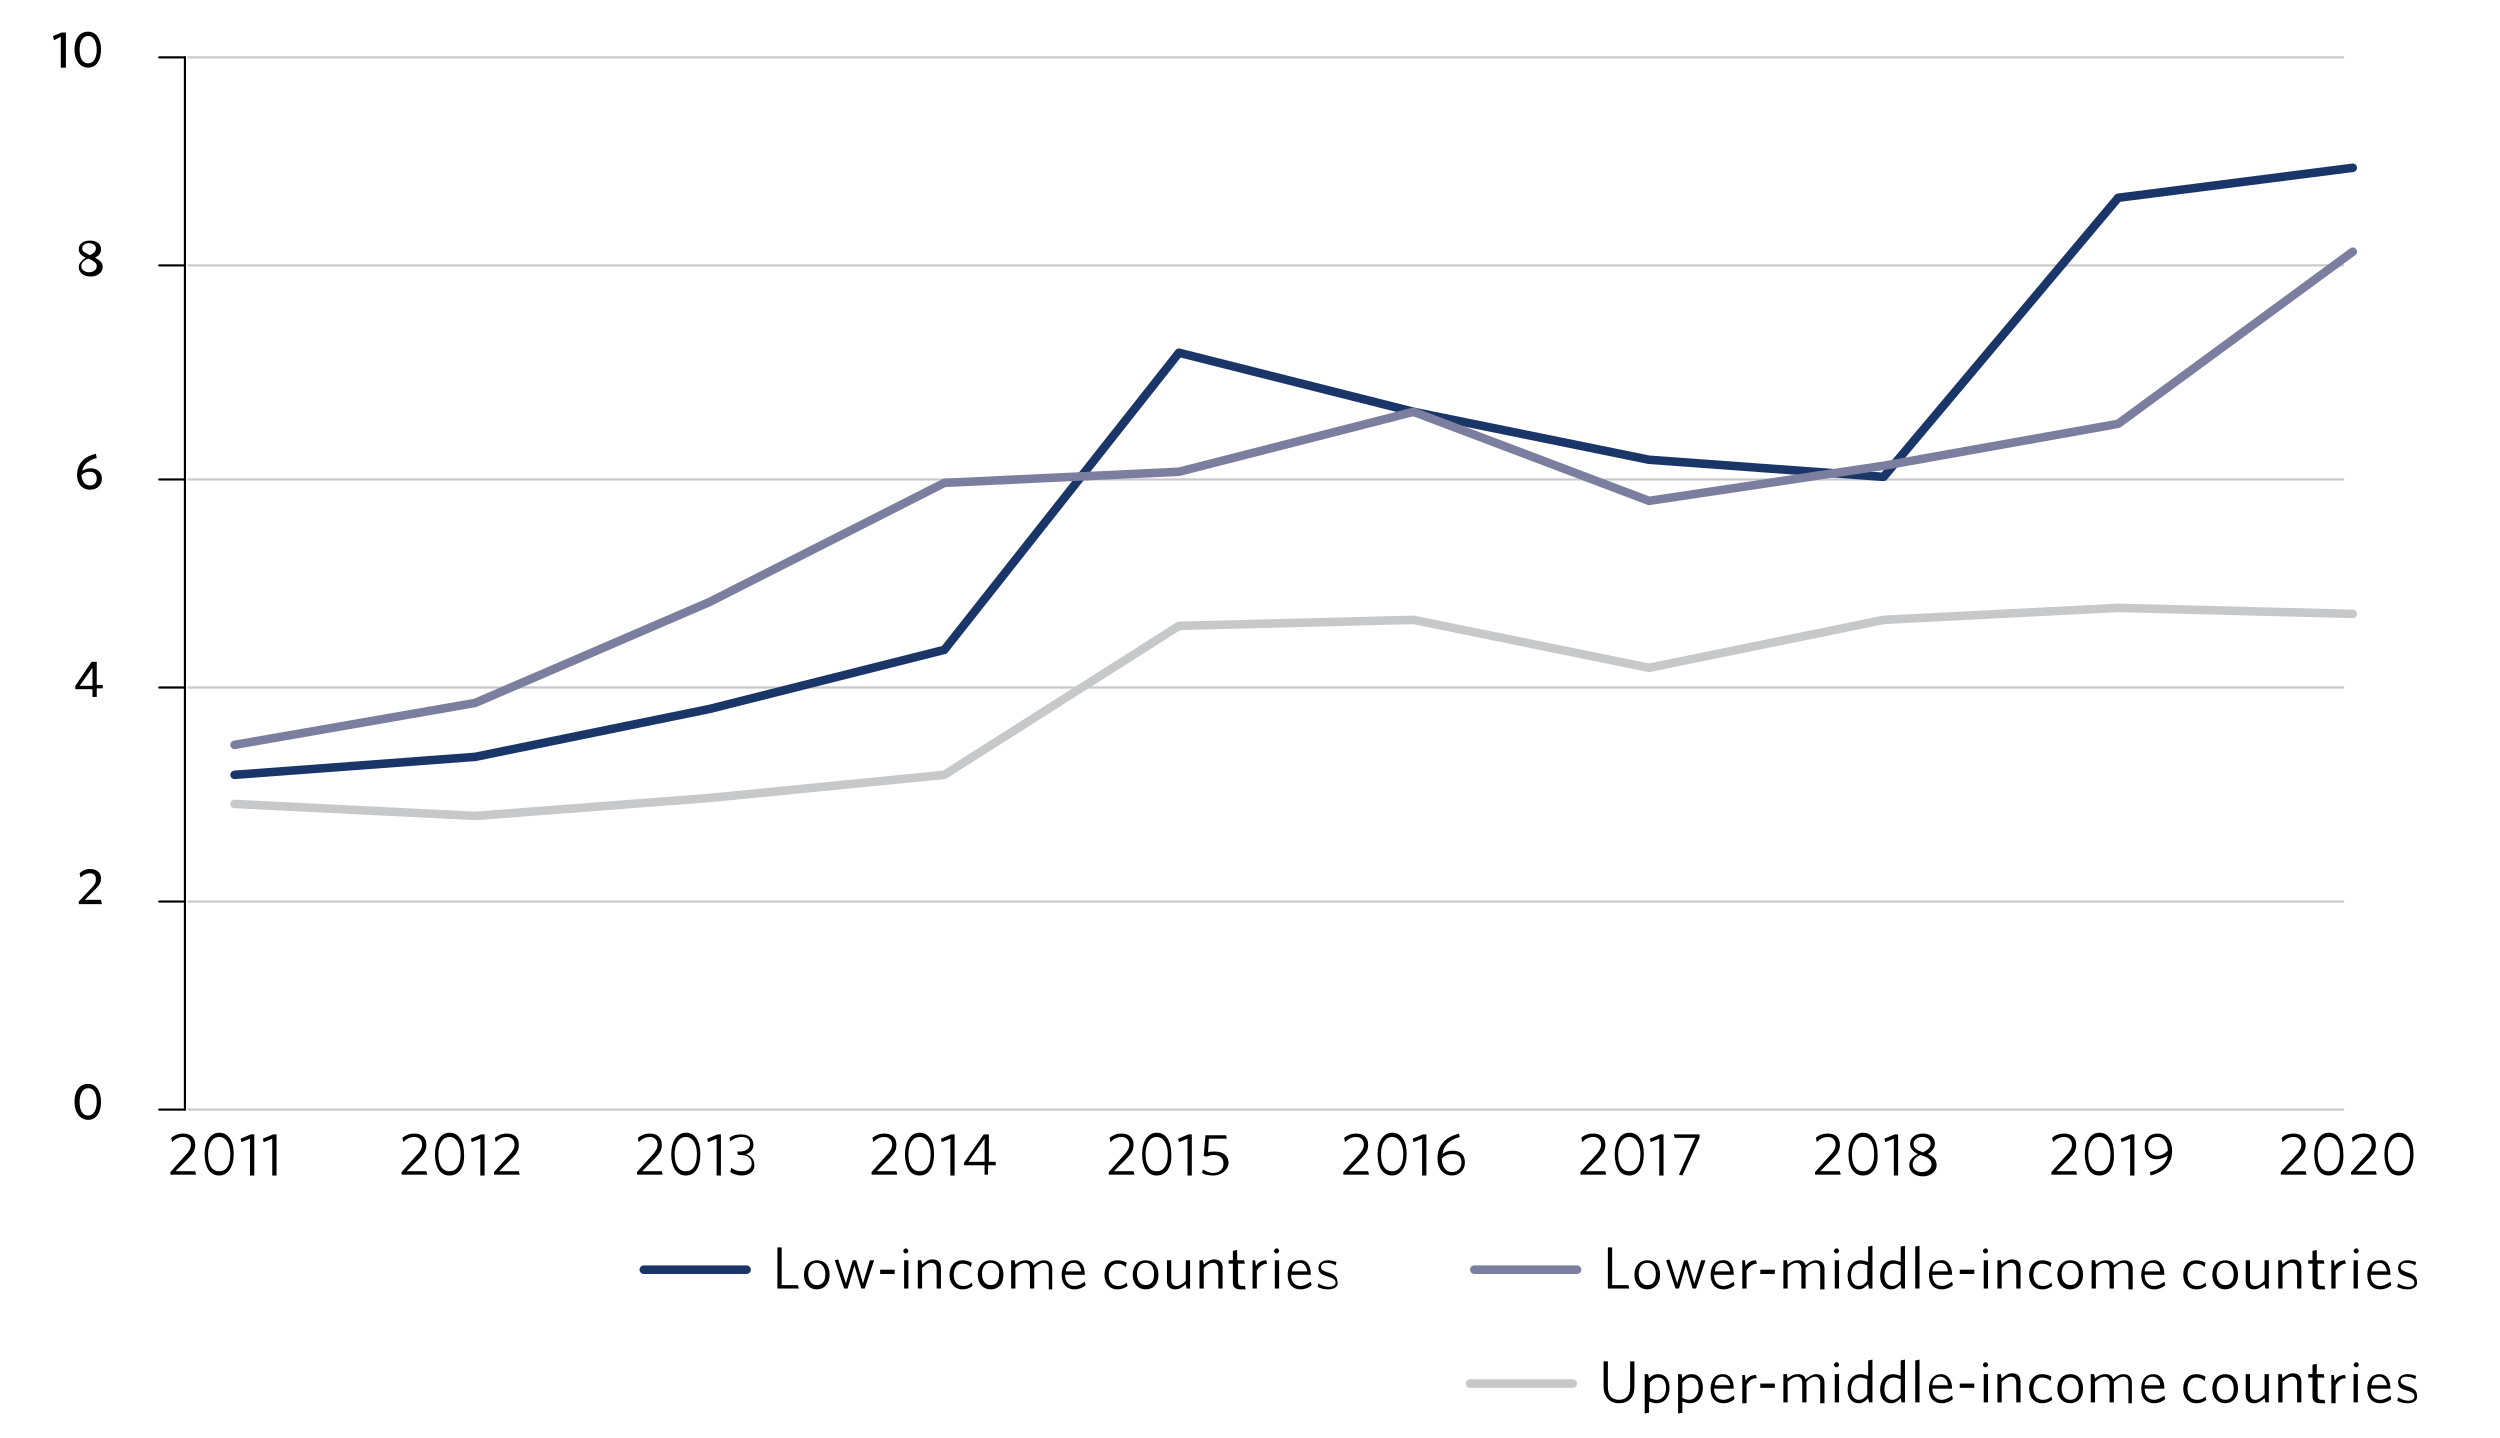 <?xml version="1.0" encoding="utf-8"?>
<!-- Generator: Adobe Illustrator 26.3.1, SVG Export Plug-In . SVG Version: 6.00 Build 0)  -->
<svg version="1.1" xmlns="http://www.w3.org/2000/svg" xmlns:xlink="http://www.w3.org/1999/xlink" x="0px" y="0px"
	 viewBox="0 0 292 168" style="enable-background:new 0 0 292 168;" xml:space="preserve">
<style type="text/css">
	.st0{fill:none;}
	.st1{fill:#FFFFFF;}
	.st2{display:none;}
	.st3{display:inline;fill:#1A3668;}
	.st4{display:inline;fill:#B3B3C7;}
	.st5{display:inline;}
	.st6{display:inline;fill:none;stroke:#000000;stroke-width:0.25;stroke-miterlimit:10;}
	.st7{fill:#1A3668;}
	.st8{fill:none;stroke:#000000;stroke-width:0.25;stroke-linejoin:round;stroke-miterlimit:10;}
	.st9{fill:none;stroke:#C7C8CA;stroke-width:0.25;stroke-linejoin:round;stroke-miterlimit:10;}
	.st10{fill:none;stroke:#000000;stroke-width:0.25;stroke-linecap:round;stroke-linejoin:round;stroke-miterlimit:10;}
	.st11{fill:none;stroke:#1A3668;stroke-linecap:round;stroke-linejoin:round;stroke-miterlimit:10;}
	.st12{fill:none;stroke:#7C7E9F;stroke-linecap:round;stroke-linejoin:round;stroke-miterlimit:10;}
	.st13{fill:none;stroke:#C7C8CA;stroke-linecap:round;stroke-linejoin:round;stroke-miterlimit:10;}
	.st14{fill:#939598;}
	.st15{fill:#C7C8CA;}
</style>
<g id="Template_notes">
</g>
<g id="Two-line_title">
</g>
<g id="Three-line_title" class="st2">
</g>
<g id="Figure_11">
</g>
<g id="Figure_10">
</g>
<g id="Figure_9">
</g>
<g id="Figure_8">
</g>
<g id="Figure_7">
</g>
<g id="Figure_6">
</g>
<g id="Figure_5">
</g>
<g id="Figure_4" class="st2">
</g>
<g id="Figure_3">
</g>
<g id="Figure_2">
	<g>
		<line class="st9" x1="21.9" y1="6.7" x2="273.8" y2="6.7"/>
		<line class="st9" x1="21.9" y1="31" x2="273.8" y2="31"/>
		<line class="st9" x1="21.9" y1="56" x2="273.8" y2="56"/>
		<line class="st9" x1="21.9" y1="80.3" x2="273.8" y2="80.3"/>
		<line class="st9" x1="21.9" y1="105.3" x2="273.8" y2="105.3"/>
		<line class="st9" x1="21.9" y1="129.6" x2="273.8" y2="129.6"/>
	</g>
	<g>
		<line class="st10" x1="21.6" y1="129.6" x2="21.6" y2="6.7"/>
		<g>
			<line class="st10" x1="18.6" y1="6.7" x2="21.6" y2="6.7"/>
			<line class="st10" x1="18.6" y1="31" x2="21.6" y2="31"/>
			<line class="st10" x1="18.6" y1="56" x2="21.6" y2="56"/>
			<line class="st10" x1="18.6" y1="80.3" x2="21.6" y2="80.3"/>
			<line class="st10" x1="18.6" y1="105.3" x2="21.6" y2="105.3"/>
			<line class="st10" x1="18.6" y1="129.6" x2="21.6" y2="129.6"/>
		</g>
	</g>
	<polyline class="st11" points="27.4,90.5 55.5,88.4 82.9,82.8 110.3,75.9 137.7,41.2 165.1,48.1 192.6,53.7 220,55.7 247.4,23.1 
		274.8,19.6 	"/>
	<polyline class="st12" points="27.4,87 55.5,82.1 82.9,70.3 110.3,56.4 137.7,55.1 165.1,48.1 192.6,58.5 220,54.4 247.4,49.5 
		274.8,29.4 	"/>
	<polyline class="st13" points="27.4,93.9 55.5,95.3 82.9,93.2 110.3,90.5 137.7,73.1 165.1,72.4 192.6,78 220,72.4 247.4,71 
		274.8,71.7 	"/>
	<g>
		<g>
			<g>
				<path d="M10.3,130.8c-0.9,0-1.6-0.8-1.6-2.1c0-1.3,0.6-2.1,1.6-2.1c0.9,0,1.5,0.8,1.5,2.1C11.8,130,11.2,130.8,10.3,130.8z
					 M10.3,127.1c-0.6,0-1,0.6-1,1.6c0,1.1,0.4,1.6,1,1.6s1-0.6,1-1.6C11.3,127.6,10.9,127.1,10.3,127.1z"/>
			</g>
		</g>
		<g>
			<g>
				<path d="M9.2,105.7v-0.4l1.5-1.6c0.4-0.4,0.5-0.6,0.5-1c0-0.5-0.3-0.7-0.7-0.7c-0.4,0-0.8,0.2-1.1,0.5l-0.1-0.5
					c0.3-0.3,0.7-0.5,1.2-0.5c0.8,0,1.3,0.4,1.3,1.1c0,0.5-0.2,0.8-0.7,1.3l-1.2,1.2h1.9l0.1,0.5H9.2z"/>
			</g>
		</g>
		<g>
			<g>
				<path d="M11.3,80.5v0.9h-0.5v-0.9h-2v-0.4l1.9-2.8h0.6v2.7H12v0.4H11.3z M10.8,78l-1.5,2.1h1.5V78z"/>
			</g>
		</g>
		<g>
			<g>
				<path d="M10.6,54.7c0.8,0,1.3,0.5,1.3,1.2c0,0.8-0.6,1.3-1.4,1.3c-0.8,0-1.5-0.6-1.5-1.7c0-1.4,0.9-2.2,2.2-2.5l0.1,0.5
					c-0.8,0.2-1.5,0.6-1.7,1.5C9.9,54.8,10.2,54.7,10.6,54.7z M10.5,56.7c0.5,0,0.8-0.3,0.8-0.8c0-0.5-0.3-0.8-0.8-0.8
					c-0.4,0-0.7,0.1-1,0.4C9.6,56.2,9.9,56.7,10.5,56.7z"/>
			</g>
		</g>
		<g>
			<g>
				<path d="M9.2,29.1c0-0.6,0.5-1,1.3-1c0.8,0,1.3,0.4,1.3,1c0,0.5-0.3,0.8-0.7,1c0.5,0.3,0.9,0.5,0.9,1.1c0,0.6-0.6,1.1-1.4,1.1
					c-0.9,0-1.4-0.5-1.4-1.1c0-0.5,0.4-0.8,0.8-1.1C9.4,29.8,9.2,29.5,9.2,29.1z M9.5,31.1c0,0.4,0.4,0.7,0.9,0.7
					c0.5,0,0.9-0.3,0.9-0.7c0-0.4-0.3-0.6-1-0.9C9.8,30.4,9.5,30.7,9.5,31.1z M11.2,29c0-0.3-0.3-0.6-0.8-0.6
					c-0.5,0-0.8,0.3-0.8,0.6c0,0.4,0.3,0.5,0.9,0.8C10.9,29.6,11.2,29.4,11.2,29z"/>
			</g>
		</g>
		<g>
			<g>
				<path d="M7.1,7.8V4.3L6.3,4.7L6.2,4.2l1-0.4h0.5v4.1H7.1z"/>
				<path d="M10.3,7.9c-0.9,0-1.6-0.8-1.6-2.1s0.6-2.1,1.6-2.1c0.9,0,1.5,0.8,1.5,2.1S11.2,7.9,10.3,7.9z M10.3,4.2
					c-0.6,0-1,0.6-1,1.6c0,1.1,0.4,1.6,1,1.6s1-0.6,1-1.6C11.3,4.8,10.9,4.2,10.3,4.2z"/>
			</g>
		</g>
	</g>
	<g>
		<g>
			<path d="M19.9,137.2v-0.3l1.7-1.9c0.5-0.5,0.7-0.9,0.7-1.3c0-0.6-0.4-0.9-0.9-0.9c-0.5,0-0.9,0.2-1.3,0.6l-0.1-0.5
				c0.4-0.3,0.8-0.5,1.4-0.5c0.9,0,1.4,0.5,1.4,1.3c0,0.6-0.2,1-0.8,1.6l-1.5,1.5h2.3l0.1,0.4H19.9z"/>
			<path d="M25.6,137.3c-1.1,0-1.7-1-1.7-2.5c0-1.5,0.7-2.5,1.7-2.5c1.1,0,1.7,1,1.7,2.5C27.3,136.3,26.6,137.3,25.6,137.3z
				 M25.6,132.8c-0.8,0-1.3,0.8-1.3,2s0.4,2,1.3,2s1.3-0.8,1.3-2S26.4,132.8,25.6,132.8z"/>
			<path d="M29.2,137.2V133l-1,0.4l-0.1-0.4l1.2-0.5h0.4v4.8H29.2z"/>
			<path d="M31.8,137.2V133l-1,0.4l-0.1-0.4l1.2-0.5h0.4v4.8H31.8z"/>
		</g>
	</g>
	<g>
		<g>
			<path d="M46.9,137.2v-0.3l1.7-1.9c0.5-0.5,0.7-0.9,0.7-1.3c0-0.6-0.4-0.9-0.9-0.9c-0.5,0-0.9,0.2-1.3,0.6l-0.1-0.5
				c0.4-0.3,0.8-0.5,1.4-0.5c0.9,0,1.4,0.5,1.4,1.3c0,0.6-0.2,1-0.8,1.6l-1.5,1.5h2.3l0.1,0.4H46.9z"/>
			<path d="M52.5,137.3c-1.1,0-1.7-1-1.7-2.5c0-1.5,0.7-2.5,1.7-2.5c1.1,0,1.7,1,1.7,2.5C54.3,136.3,53.6,137.3,52.5,137.3z
				 M52.5,132.8c-0.8,0-1.3,0.8-1.3,2s0.4,2,1.3,2s1.3-0.8,1.3-2S53.3,132.8,52.5,132.8z"/>
			<path d="M56.1,137.2V133l-1,0.4L55,133l1.2-0.5h0.4v4.8H56.1z"/>
			<path d="M57.7,137.2v-0.3l1.7-1.9c0.5-0.5,0.7-0.9,0.7-1.3c0-0.6-0.4-0.9-0.9-0.9c-0.5,0-0.9,0.2-1.3,0.6l-0.1-0.5
				c0.4-0.3,0.8-0.5,1.4-0.5c0.9,0,1.4,0.5,1.4,1.3c0,0.6-0.2,1-0.8,1.6l-1.5,1.5h2.3l0.1,0.4H57.7z"/>
		</g>
	</g>
	<g>
		<g>
			<path d="M74.4,137.2v-0.3l1.7-1.9c0.5-0.5,0.7-0.9,0.7-1.3c0-0.6-0.4-0.9-0.9-0.9c-0.5,0-0.9,0.2-1.3,0.6l-0.1-0.5
				c0.4-0.3,0.8-0.5,1.4-0.5c0.9,0,1.4,0.5,1.4,1.3c0,0.6-0.2,1-0.8,1.6l-1.5,1.5h2.3l0.1,0.4H74.4z"/>
			<path d="M80.1,137.3c-1.1,0-1.7-1-1.7-2.5c0-1.5,0.7-2.5,1.7-2.5c1.1,0,1.7,1,1.7,2.5C81.8,136.3,81.2,137.3,80.1,137.3z
				 M80.1,132.8c-0.8,0-1.3,0.8-1.3,2s0.4,2,1.3,2s1.3-0.8,1.3-2S80.9,132.8,80.1,132.8z"/>
			<path d="M83.7,137.2V133l-1,0.4l-0.1-0.4l1.2-0.5h0.4v4.8H83.7z"/>
			<path d="M86.6,137.3c-0.5,0-1-0.2-1.3-0.4l0.1-0.5c0.4,0.3,0.8,0.4,1.3,0.4c0.7,0,1.1-0.4,1.1-0.9c0-0.6-0.4-1-1.4-1h-0.2
				l-0.1-0.4h0.3c0.8,0,1.2-0.4,1.2-0.9c0-0.5-0.3-0.8-1-0.8c-0.5,0-0.9,0.2-1.3,0.5l-0.1-0.4c0.4-0.3,0.8-0.4,1.4-0.4
				c1,0,1.4,0.6,1.4,1.2c0,0.6-0.4,1-0.9,1.1c0.6,0.2,1,0.6,1,1.2C88.2,136.7,87.6,137.3,86.6,137.3z"/>
		</g>
	</g>
	<g>
		<g>
			<path d="M101.8,137.2v-0.3l1.7-1.9c0.5-0.5,0.7-0.9,0.7-1.3c0-0.6-0.4-0.9-0.9-0.9c-0.5,0-0.9,0.2-1.3,0.6l-0.1-0.5
				c0.4-0.3,0.8-0.5,1.4-0.5c0.9,0,1.4,0.5,1.4,1.3c0,0.6-0.2,1-0.8,1.6l-1.5,1.5h2.3l0.1,0.4H101.8z"/>
			<path d="M107.4,137.3c-1.1,0-1.7-1-1.7-2.5c0-1.5,0.7-2.5,1.7-2.5c1.1,0,1.7,1,1.7,2.5C109.1,136.3,108.5,137.3,107.4,137.3z
				 M107.4,132.8c-0.8,0-1.3,0.8-1.3,2s0.4,2,1.3,2s1.3-0.8,1.3-2S108.2,132.8,107.4,132.8z"/>
			<path d="M111,137.2V133l-1,0.4l-0.1-0.4l1.2-0.5h0.4v4.8H111z"/>
			<path d="M115.4,136.1v1.1H115v-1.1h-2.4v-0.3l2.3-3.3h0.6v3.2h0.8v0.4H115.4z M115,133l-1.9,2.7h1.9V133z"/>
		</g>
	</g>
	<g>
		<g>
			<path d="M129.5,137.2v-0.3l1.7-1.9c0.5-0.5,0.7-0.9,0.7-1.3c0-0.6-0.4-0.9-0.9-0.9c-0.5,0-0.9,0.2-1.3,0.6l-0.1-0.5
				c0.4-0.3,0.8-0.5,1.4-0.5c0.9,0,1.4,0.5,1.4,1.3c0,0.6-0.2,1-0.8,1.6l-1.5,1.5h2.3l0.1,0.4H129.5z"/>
			<path d="M135.1,137.3c-1.1,0-1.7-1-1.7-2.5c0-1.5,0.7-2.5,1.7-2.5c1.1,0,1.7,1,1.7,2.5C136.9,136.3,136.2,137.3,135.1,137.3z
				 M135.1,132.8c-0.8,0-1.3,0.8-1.3,2s0.4,2,1.3,2s1.3-0.8,1.3-2S135.9,132.8,135.1,132.8z"/>
			<path d="M138.7,137.2V133l-1,0.4l-0.1-0.4l1.2-0.5h0.4v4.8H138.7z"/>
			<path d="M141.7,137.3c-0.5,0-1-0.1-1.3-0.3l0.1-0.4c0.4,0.2,0.7,0.4,1.2,0.4c0.7,0,1.2-0.4,1.2-1.1c0-0.6-0.4-1-1.1-1
				c-0.4,0-0.6,0.1-0.9,0.2l-0.3-0.1l0.2-2.4h2.4l0.1,0.4h-2.1l-0.1,1.6c0.2-0.1,0.4-0.1,0.8-0.1c1,0,1.6,0.5,1.6,1.4
				C143.4,136.7,142.6,137.3,141.7,137.3z"/>
		</g>
	</g>
	<g>
		<g>
			<path d="M156.9,137.2v-0.3l1.7-1.9c0.5-0.5,0.7-0.9,0.7-1.3c0-0.6-0.4-0.9-0.9-0.9c-0.5,0-0.9,0.2-1.3,0.6l-0.1-0.5
				c0.4-0.3,0.8-0.5,1.4-0.5c0.9,0,1.4,0.5,1.4,1.3c0,0.6-0.2,1-0.8,1.6l-1.5,1.5h2.3l0.1,0.4H156.9z"/>
			<path d="M162.6,137.3c-1.1,0-1.7-1-1.7-2.5c0-1.5,0.7-2.5,1.7-2.5c1.1,0,1.7,1,1.7,2.5C164.3,136.3,163.6,137.3,162.6,137.3z
				 M162.6,132.8c-0.8,0-1.3,0.8-1.3,2s0.4,2,1.3,2s1.3-0.8,1.3-2S163.4,132.8,162.6,132.8z"/>
			<path d="M166.1,137.2V133l-1,0.4l-0.1-0.4l1.2-0.5h0.4v4.8H166.1z"/>
			<path d="M169.7,134.4c0.9,0,1.4,0.5,1.4,1.4c0,0.9-0.7,1.5-1.5,1.5c-1,0-1.7-0.8-1.7-2c0-1.6,1-2.5,2.5-2.9l0.1,0.4
				c-1.1,0.3-1.9,0.9-2,2C168.8,134.5,169.2,134.4,169.7,134.4z M168.4,135.3c0,1,0.5,1.6,1.2,1.6c0.6,0,1.1-0.4,1.1-1.1
				c0-0.6-0.3-1-1-1C169.1,134.8,168.7,135,168.4,135.3L168.4,135.3z"/>
		</g>
	</g>
	<g>
		<g>
			<path d="M184.6,137.2v-0.3l1.7-1.9c0.5-0.5,0.7-0.9,0.7-1.3c0-0.6-0.4-0.9-0.9-0.9c-0.5,0-0.9,0.2-1.3,0.6l-0.1-0.5
				c0.3-0.3,0.8-0.5,1.4-0.5c0.9,0,1.4,0.5,1.4,1.3c0,0.6-0.2,1-0.8,1.6l-1.5,1.5h2.3l0.1,0.4H184.6z"/>
			<path d="M190.3,137.3c-1.1,0-1.7-1-1.7-2.5c0-1.5,0.7-2.5,1.7-2.5c1.1,0,1.7,1,1.7,2.5C192,136.3,191.3,137.3,190.3,137.3z
				 M190.3,132.8c-0.8,0-1.3,0.8-1.3,2s0.4,2,1.3,2s1.3-0.8,1.3-2S191.1,132.8,190.3,132.8z"/>
			<path d="M193.8,137.2V133l-1,0.4l-0.1-0.4l1.2-0.5h0.4v4.8H193.8z"/>
			<path d="M196.5,137.3l-0.4-0.1l1.9-4.3h-2.4l-0.1-0.4h3v0.4L196.5,137.3z"/>
		</g>
	</g>
	<g>
		<g>
			<path d="M212,137.2v-0.3l1.7-1.9c0.5-0.5,0.7-0.9,0.7-1.3c0-0.6-0.4-0.9-0.9-0.9c-0.5,0-0.9,0.2-1.3,0.6l-0.1-0.5
				c0.3-0.3,0.8-0.5,1.4-0.5c0.9,0,1.4,0.5,1.4,1.3c0,0.6-0.2,1-0.8,1.6l-1.5,1.5h2.3l0.1,0.4H212z"/>
			<path d="M217.6,137.3c-1.1,0-1.7-1-1.7-2.5c0-1.5,0.7-2.5,1.7-2.5c1.1,0,1.7,1,1.7,2.5C219.4,136.3,218.7,137.3,217.6,137.3z
				 M217.6,132.8c-0.8,0-1.3,0.8-1.3,2s0.4,2,1.3,2s1.3-0.8,1.3-2S218.5,132.8,217.6,132.8z"/>
			<path d="M221.2,137.2V133l-1,0.4l-0.1-0.4l1.2-0.5h0.4v4.8H221.2z"/>
			<path d="M223.1,133.6c0-0.7,0.6-1.2,1.5-1.2c0.9,0,1.4,0.5,1.4,1.2c0,0.5-0.4,0.9-0.8,1.2c0.6,0.3,1,0.6,1,1.3
				c0,0.7-0.7,1.3-1.6,1.3c-1,0-1.6-0.6-1.6-1.3c0-0.6,0.4-1,1-1.3C223.5,134.5,223.1,134.2,223.1,133.6z M223.4,136
				c0,0.6,0.5,0.9,1.1,0.9c0.6,0,1.1-0.4,1.1-0.9c0-0.5-0.3-0.8-1.3-1.1C223.8,135.1,223.4,135.5,223.4,136z M225.5,133.6
				c0-0.5-0.4-0.8-1-0.8c-0.6,0-1,0.4-1,0.8c0,0.5,0.3,0.7,1.1,1C225.2,134.3,225.5,134,225.5,133.6z"/>
		</g>
	</g>
	<g>
		<g>
			<path d="M239.6,137.2v-0.3l1.7-1.9c0.5-0.5,0.7-0.9,0.7-1.3c0-0.6-0.4-0.9-0.9-0.9c-0.5,0-0.9,0.2-1.3,0.6l-0.1-0.5
				c0.3-0.3,0.8-0.5,1.4-0.5c0.9,0,1.4,0.5,1.4,1.3c0,0.6-0.2,1-0.8,1.6l-1.5,1.5h2.3l0.1,0.4H239.6z"/>
			<path d="M245.2,137.3c-1.1,0-1.7-1-1.7-2.5c0-1.5,0.7-2.5,1.7-2.5c1.1,0,1.7,1,1.7,2.5C247,136.3,246.3,137.3,245.2,137.3z
				 M245.2,132.8c-0.8,0-1.3,0.8-1.3,2s0.4,2,1.3,2s1.3-0.8,1.3-2S246,132.8,245.2,132.8z"/>
			<path d="M248.8,137.2V133l-1,0.4l-0.1-0.4l1.2-0.5h0.4v4.8H248.8z"/>
			<path d="M251.9,135.4c-0.9,0-1.4-0.6-1.4-1.5c0-0.9,0.6-1.5,1.5-1.5c1,0,1.7,0.8,1.7,2c0,1.6-1,2.5-2.5,2.9l-0.1-0.4
				c1.1-0.3,1.9-0.9,2.1-1.9C252.8,135.2,252.4,135.4,251.9,135.4z M253.2,134.4c0-1-0.5-1.6-1.2-1.6c-0.7,0-1.1,0.4-1.1,1.1
				c0,0.6,0.4,1.1,1.1,1.1C252.4,135,252.8,134.8,253.2,134.4C253.2,134.5,253.2,134.5,253.2,134.4z"/>
		</g>
	</g>
	<g>
		<g>
			<path d="M266.4,137.2v-0.3l1.7-1.9c0.5-0.5,0.7-0.9,0.7-1.3c0-0.6-0.4-0.9-0.9-0.9c-0.5,0-0.9,0.2-1.3,0.6l-0.1-0.5
				c0.3-0.3,0.8-0.5,1.4-0.5c0.9,0,1.4,0.5,1.4,1.3c0,0.6-0.2,1-0.8,1.6l-1.5,1.5h2.3l0.1,0.4H266.4z"/>
			<path d="M272,137.3c-1.1,0-1.7-1-1.7-2.5c0-1.5,0.7-2.5,1.7-2.5c1.1,0,1.7,1,1.7,2.5C273.8,136.3,273.1,137.3,272,137.3z
				 M272,132.8c-0.8,0-1.3,0.8-1.3,2s0.4,2,1.3,2s1.3-0.8,1.3-2S272.9,132.8,272,132.8z"/>
			<path d="M274.6,137.2v-0.3l1.7-1.9c0.5-0.5,0.7-0.9,0.7-1.3c0-0.6-0.4-0.9-0.9-0.9c-0.5,0-0.9,0.2-1.3,0.6l-0.1-0.5
				c0.3-0.3,0.8-0.5,1.4-0.5c0.9,0,1.4,0.5,1.4,1.3c0,0.6-0.2,1-0.8,1.6l-1.5,1.5h2.3l0.1,0.4H274.6z"/>
			<path d="M280.2,137.3c-1.1,0-1.7-1-1.7-2.5c0-1.5,0.7-2.5,1.7-2.5c1.1,0,1.7,1,1.7,2.5C281.9,136.3,281.3,137.3,280.2,137.3z
				 M280.2,132.8c-0.8,0-1.3,0.8-1.3,2s0.4,2,1.3,2s1.3-0.8,1.3-2S281,132.8,280.2,132.8z"/>
		</g>
	</g>
	<g>
		<line class="st11" x1="75.2" y1="148.3" x2="87.2" y2="148.3"/>
		<g>
			<g>
				<path d="M90.8,150.5v-4.8h0.5v4.4h1.9l0.1,0.4H90.8z"/>
				<path d="M95.4,150.6c-0.8,0-1.5-0.6-1.5-1.7c0-1.1,0.7-1.7,1.5-1.7c0.9,0,1.5,0.6,1.5,1.7C96.9,150,96.2,150.6,95.4,150.6z
					 M95.4,147.5c-0.7,0-1,0.6-1,1.3c0,0.8,0.4,1.3,1,1.3c0.7,0,1-0.5,1-1.3C96.4,148.1,96,147.5,95.4,147.5z"/>
				<path d="M101,150.5h-0.4l-0.8-2.7l-0.8,2.7h-0.4l-1.1-3.3l0.4-0.1l0.9,2.8l0.8-2.7h0.4l0.8,2.7l0.8-2.7h0.5L101,150.5z"/>
				<path d="M102.8,148.8v-0.5h1.7v0.5H102.8z"/>
				<path d="M105.8,146.4c-0.2,0-0.3-0.2-0.3-0.3s0.2-0.3,0.3-0.3s0.3,0.2,0.3,0.3S106,146.4,105.8,146.4z M105.6,150.5v-3.3h0.5
					v3.3H105.6z"/>
				<path d="M109.4,150.5v-2.3c0-0.4-0.2-0.7-0.6-0.7c-0.4,0-0.7,0.2-1.1,0.6v2.4h-0.5v-3.3h0.4l0.1,0.5c0.4-0.3,0.7-0.6,1.2-0.6
					c0.7,0,1,0.4,1,1v2.4H109.4z"/>
				<path d="M112.4,150.6c-0.8,0-1.5-0.6-1.5-1.7c0-1.1,0.7-1.7,1.5-1.7c0.4,0,0.8,0.1,1.1,0.3l-0.1,0.5c-0.3-0.3-0.6-0.4-1-0.4
					c-0.6,0-1,0.5-1,1.3c0,0.8,0.4,1.3,1.1,1.3c0.4,0,0.7-0.1,1-0.4l0.1,0.4C113.2,150.5,112.8,150.6,112.4,150.6z"/>
				<path d="M115.7,150.6c-0.8,0-1.5-0.6-1.5-1.7c0-1.1,0.7-1.7,1.5-1.7c0.9,0,1.5,0.6,1.5,1.7C117.2,150,116.6,150.6,115.7,150.6z
					 M115.7,147.5c-0.7,0-1,0.6-1,1.3c0,0.8,0.4,1.3,1,1.3c0.7,0,1-0.5,1-1.3C116.8,148.1,116.4,147.5,115.7,147.5z"/>
				<path d="M122.5,150.5v-2.3c0-0.4-0.2-0.7-0.6-0.7c-0.3,0-0.7,0.2-1.1,0.6v2.4h-0.5v-2.3c0-0.4-0.2-0.7-0.6-0.7
					c-0.3,0-0.7,0.2-1.1,0.6v2.4h-0.5v-3.3h0.4l0.1,0.5c0.4-0.3,0.7-0.5,1.2-0.5c0.5,0,0.8,0.2,0.9,0.6c0.4-0.3,0.7-0.6,1.2-0.6
					c0.7,0,1,0.4,1,1v2.4H122.5z"/>
				<path d="M126.7,148.9h-2.3c0,0.8,0.4,1.3,1.1,1.3c0.4,0,0.8-0.2,1.2-0.5l0.1,0.4c-0.3,0.3-0.8,0.5-1.3,0.5
					c-0.9,0-1.5-0.6-1.5-1.7c0-1.1,0.6-1.7,1.4-1.7C126.3,147.1,126.7,147.9,126.7,148.9C126.7,148.8,126.7,148.9,126.7,148.9z
					 M125.4,147.5c-0.5,0-0.9,0.4-0.9,1h1.8C126.2,147.9,125.9,147.5,125.4,147.5z"/>
				<path d="M130.5,150.6c-0.8,0-1.5-0.6-1.5-1.7c0-1.1,0.7-1.7,1.5-1.7c0.4,0,0.8,0.1,1.1,0.3l-0.1,0.5c-0.3-0.3-0.6-0.4-1-0.4
					c-0.6,0-1,0.5-1,1.3c0,0.8,0.4,1.3,1.1,1.3c0.4,0,0.7-0.1,1-0.4l0.1,0.4C131.3,150.5,130.9,150.6,130.5,150.6z"/>
				<path d="M133.8,150.6c-0.8,0-1.5-0.6-1.5-1.7c0-1.1,0.7-1.7,1.5-1.7c0.9,0,1.5,0.6,1.5,1.7C135.3,150,134.7,150.6,133.8,150.6z
					 M133.8,147.5c-0.7,0-1,0.6-1,1.3c0,0.8,0.4,1.3,1,1.3c0.7,0,1-0.5,1-1.3C134.8,148.1,134.5,147.5,133.8,147.5z"/>
				<path d="M138.6,150.5l-0.1-0.5c-0.4,0.3-0.7,0.6-1.2,0.6c-0.7,0-1-0.4-1-1v-2.4h0.5v2.3c0,0.4,0.2,0.7,0.6,0.7
					c0.4,0,0.7-0.2,1.1-0.6v-2.4h0.5v3.3H138.6z"/>
				<path d="M142.3,150.5v-2.3c0-0.4-0.2-0.7-0.6-0.7c-0.4,0-0.7,0.2-1.1,0.6v2.4h-0.5v-3.3h0.4l0.1,0.5c0.4-0.3,0.7-0.6,1.2-0.6
					c0.7,0,1,0.4,1,1v2.4H142.3z"/>
				<path d="M144.9,150.6c-0.5,0-0.9-0.2-0.9-0.8v-2.2h-0.5v-0.4h0.5v-1.1l0.5-0.1v1.2h0.8l0.1,0.4h-0.8v2.1c0,0.3,0.1,0.5,0.5,0.5
					c0.1,0,0.2,0,0.3,0l0.1,0.4C145.3,150.6,145.1,150.6,144.9,150.6z"/>
				<path d="M146.8,148.4v2.1h-0.5v-3.3h0.3l0.1,0.7c0.2-0.4,0.6-0.7,1.2-0.7l0.1,0.4C147.5,147.6,147,148,146.8,148.4z"/>
				<path d="M149.1,146.4c-0.2,0-0.3-0.2-0.3-0.3s0.2-0.3,0.3-0.3c0.2,0,0.3,0.2,0.3,0.3S149.3,146.4,149.1,146.4z M148.9,150.5
					v-3.3h0.5v3.3H148.9z"/>
				<path d="M153.1,148.9h-2.3c0,0.8,0.4,1.3,1.1,1.3c0.4,0,0.8-0.2,1.2-0.5l0.1,0.4c-0.3,0.3-0.8,0.5-1.3,0.5
					c-0.9,0-1.5-0.6-1.5-1.7c0-1.1,0.6-1.7,1.4-1.7C152.7,147.1,153.1,147.9,153.1,148.9C153.1,148.8,153.1,148.9,153.1,148.9z
					 M151.8,147.5c-0.5,0-0.9,0.4-0.9,1h1.8C152.6,147.9,152.3,147.5,151.8,147.5z"/>
				<path d="M155.1,150.6c-0.4,0-0.9-0.1-1.2-0.3l0.1-0.4c0.3,0.2,0.7,0.4,1.2,0.4c0.5,0,0.8-0.2,0.8-0.5c0-0.3-0.2-0.5-0.9-0.7
					c-0.7-0.2-1.1-0.4-1.1-1c0-0.5,0.4-0.9,1.1-0.9c0.4,0,0.7,0.1,1,0.2l-0.1,0.4c-0.3-0.2-0.6-0.3-1-0.3c-0.5,0-0.7,0.2-0.7,0.5
					s0.2,0.4,0.7,0.6c0.8,0.2,1.2,0.5,1.2,1.1C156.4,150.2,155.9,150.6,155.1,150.6z"/>
			</g>
		</g>
	</g>
	<g>
		<line class="st12" x1="172.2" y1="148.3" x2="184.2" y2="148.3"/>
		<g>
			<g>
				<path d="M187.8,150.5v-4.8h0.5v4.4h1.9l0.1,0.4H187.8z"/>
				<path d="M192.4,150.6c-0.8,0-1.5-0.6-1.5-1.7c0-1.1,0.7-1.7,1.5-1.7c0.9,0,1.5,0.6,1.5,1.7C193.9,150,193.2,150.6,192.4,150.6z
					 M192.4,147.5c-0.7,0-1,0.6-1,1.3c0,0.8,0.4,1.3,1,1.3c0.7,0,1-0.5,1-1.3C193.4,148.1,193.1,147.5,192.4,147.5z"/>
				<path d="M198.1,150.5h-0.4l-0.8-2.7l-0.8,2.7h-0.4l-1.1-3.3l0.4-0.1l0.9,2.8l0.8-2.7h0.4l0.8,2.7l0.8-2.7h0.5L198.1,150.5z"/>
				<path d="M202.5,148.9h-2.3c0,0.8,0.4,1.3,1.1,1.3c0.4,0,0.8-0.2,1.2-0.5l0.1,0.4c-0.3,0.3-0.8,0.5-1.3,0.5
					c-0.9,0-1.5-0.6-1.5-1.7c0-1.1,0.6-1.7,1.4-1.7C202.1,147.1,202.5,147.9,202.5,148.9C202.5,148.8,202.5,148.9,202.5,148.9z
					 M201.2,147.5c-0.5,0-0.9,0.4-0.9,1h1.8C202,147.9,201.7,147.5,201.2,147.5z"/>
				<path d="M204,148.4v2.1h-0.5v-3.3h0.3l0.1,0.7c0.2-0.4,0.6-0.7,1.2-0.7l0.1,0.4C204.7,147.6,204.2,148,204,148.4z"/>
				<path d="M205.6,148.8v-0.5h1.7v0.5H205.6z"/>
				<path d="M212.6,150.5v-2.3c0-0.4-0.2-0.7-0.6-0.7c-0.3,0-0.7,0.2-1.1,0.6v2.4h-0.5v-2.3c0-0.4-0.2-0.7-0.6-0.7
					c-0.3,0-0.7,0.2-1,0.6v2.4h-0.5v-3.3h0.4l0.1,0.5c0.4-0.3,0.7-0.5,1.2-0.5c0.5,0,0.8,0.2,0.9,0.6c0.4-0.3,0.7-0.6,1.2-0.6
					c0.7,0,1,0.4,1,1v2.4H212.6z"/>
				<path d="M214.5,146.4c-0.2,0-0.3-0.2-0.3-0.3s0.2-0.3,0.3-0.3c0.2,0,0.3,0.2,0.3,0.3S214.7,146.4,214.5,146.4z M214.3,150.5
					v-3.3h0.5v3.3H214.3z"/>
				<path d="M218.3,150.5l-0.1-0.5c-0.3,0.3-0.6,0.6-1.1,0.6c-0.7,0-1.3-0.5-1.3-1.6c0-1.2,0.7-1.8,1.5-1.8c0.3,0,0.6,0.1,0.9,0.2
					v-1.8l0.5-0.1v5H218.3z M218.1,147.8c-0.3-0.1-0.5-0.2-0.8-0.2c-0.6,0-1.1,0.4-1.1,1.4c0,0.8,0.4,1.2,0.9,1.2
					c0.4,0,0.7-0.2,1-0.6V147.8z"/>
				<path d="M222.1,150.5L222,150c-0.3,0.3-0.6,0.6-1.1,0.6c-0.7,0-1.3-0.5-1.3-1.6c0-1.2,0.7-1.8,1.5-1.8c0.3,0,0.6,0.1,0.9,0.2
					v-1.8l0.5-0.1v5H222.1z M222,147.8c-0.3-0.1-0.5-0.2-0.8-0.2c-0.6,0-1.1,0.4-1.1,1.4c0,0.8,0.4,1.2,0.9,1.2c0.4,0,0.7-0.2,1-0.6
					V147.8z"/>
				<path d="M223.7,150.5v-4.9l0.5-0.1v5H223.7z"/>
				<path d="M228,148.9h-2.3c0,0.8,0.4,1.3,1.1,1.3c0.4,0,0.8-0.2,1.2-0.5l0.1,0.4c-0.3,0.3-0.8,0.5-1.3,0.5c-0.9,0-1.5-0.6-1.5-1.7
					c0-1.1,0.6-1.7,1.4-1.7C227.5,147.1,228,147.9,228,148.9C228,148.8,228,148.9,228,148.9z M226.6,147.5c-0.5,0-0.9,0.4-0.9,1h1.8
					C227.5,147.9,227.2,147.5,226.6,147.5z"/>
				<path d="M228.9,148.8v-0.5h1.7v0.5H228.9z"/>
				<path d="M231.9,146.4c-0.2,0-0.3-0.2-0.3-0.3s0.2-0.3,0.3-0.3c0.2,0,0.3,0.2,0.3,0.3S232.1,146.4,231.9,146.4z M231.7,150.5
					v-3.3h0.5v3.3H231.7z"/>
				<path d="M235.5,150.5v-2.3c0-0.4-0.2-0.7-0.6-0.7c-0.4,0-0.7,0.2-1.1,0.6v2.4h-0.5v-3.3h0.4l0.1,0.5c0.4-0.3,0.7-0.6,1.2-0.6
					c0.7,0,1,0.4,1,1v2.4H235.5z"/>
				<path d="M238.5,150.6c-0.8,0-1.5-0.6-1.5-1.7c0-1.1,0.7-1.7,1.5-1.7c0.4,0,0.8,0.1,1.1,0.3l-0.1,0.5c-0.3-0.3-0.6-0.4-1-0.4
					c-0.6,0-1,0.5-1,1.3c0,0.8,0.4,1.3,1.1,1.3c0.4,0,0.7-0.1,1-0.4l0.1,0.4C239.3,150.5,238.9,150.6,238.5,150.6z"/>
				<path d="M241.8,150.6c-0.8,0-1.5-0.6-1.5-1.7c0-1.1,0.7-1.7,1.5-1.7c0.9,0,1.5,0.6,1.5,1.7C243.3,150,242.6,150.6,241.8,150.6z
					 M241.8,147.5c-0.7,0-1,0.6-1,1.3c0,0.8,0.4,1.3,1,1.3c0.7,0,1-0.5,1-1.3C242.8,148.1,242.5,147.5,241.8,147.5z"/>
				<path d="M248.6,150.5v-2.3c0-0.4-0.2-0.7-0.6-0.7c-0.3,0-0.7,0.2-1.1,0.6v2.4h-0.5v-2.3c0-0.4-0.2-0.7-0.6-0.7
					c-0.3,0-0.7,0.2-1,0.6v2.4h-0.5v-3.3h0.4l0.1,0.5c0.4-0.3,0.7-0.5,1.2-0.5c0.5,0,0.8,0.2,0.9,0.6c0.4-0.3,0.7-0.6,1.2-0.6
					c0.7,0,1,0.4,1,1v2.4H248.6z"/>
				<path d="M252.8,148.9h-2.3c0,0.8,0.4,1.3,1.1,1.3c0.4,0,0.8-0.2,1.2-0.5l0.1,0.4c-0.3,0.3-0.8,0.5-1.3,0.5
					c-0.9,0-1.5-0.6-1.5-1.7c0-1.1,0.6-1.7,1.4-1.7C252.3,147.1,252.8,147.9,252.8,148.9C252.8,148.8,252.8,148.9,252.8,148.9z
					 M251.4,147.5c-0.5,0-0.9,0.4-0.9,1h1.8C252.3,147.9,252,147.5,251.4,147.5z"/>
				<path d="M256.5,150.6c-0.8,0-1.5-0.6-1.5-1.7c0-1.1,0.7-1.7,1.5-1.7c0.4,0,0.8,0.1,1.1,0.3l-0.1,0.5c-0.3-0.3-0.6-0.4-1-0.4
					c-0.6,0-1,0.5-1,1.3c0,0.8,0.4,1.3,1.1,1.3c0.4,0,0.7-0.1,1-0.4l0.1,0.4C257.3,150.5,257,150.6,256.5,150.6z"/>
				<path d="M259.9,150.6c-0.8,0-1.5-0.6-1.5-1.7c0-1.1,0.7-1.7,1.5-1.7c0.9,0,1.5,0.6,1.5,1.7C261.4,150,260.7,150.6,259.9,150.6z
					 M259.9,147.5c-0.7,0-1,0.6-1,1.3c0,0.8,0.4,1.3,1,1.3c0.7,0,1-0.5,1-1.3C260.9,148.1,260.5,147.5,259.9,147.5z"/>
				<path d="M264.6,150.5l-0.1-0.5c-0.4,0.3-0.7,0.6-1.2,0.6c-0.7,0-1-0.4-1-1v-2.4h0.5v2.3c0,0.4,0.2,0.7,0.6,0.7
					c0.4,0,0.7-0.2,1.1-0.6v-2.4h0.5v3.3H264.6z"/>
				<path d="M268.3,150.5v-2.3c0-0.4-0.2-0.7-0.6-0.7c-0.4,0-0.7,0.2-1.1,0.6v2.4h-0.5v-3.3h0.4l0.1,0.5c0.4-0.3,0.7-0.6,1.2-0.6
					c0.7,0,1,0.4,1,1v2.4H268.3z"/>
				<path d="M271,150.6c-0.5,0-0.9-0.2-0.9-0.8v-2.2h-0.5v-0.4h0.5v-1.1l0.5-0.1v1.2h0.8l0.1,0.4h-0.8v2.1c0,0.3,0.1,0.5,0.5,0.5
					c0.1,0,0.2,0,0.3,0l0.1,0.4C271.4,150.6,271.2,150.6,271,150.6z"/>
				<path d="M272.8,148.4v2.1h-0.5v-3.3h0.3l0.1,0.7c0.2-0.4,0.6-0.7,1.2-0.7l0.1,0.4C273.5,147.6,273.1,148,272.8,148.4z"/>
				<path d="M275.2,146.4c-0.2,0-0.3-0.2-0.3-0.3s0.2-0.3,0.3-0.3c0.2,0,0.3,0.2,0.3,0.3S275.4,146.4,275.2,146.4z M274.9,150.5
					v-3.3h0.5v3.3H274.9z"/>
				<path d="M279.2,148.9h-2.3c0,0.8,0.4,1.3,1.1,1.3c0.4,0,0.8-0.2,1.2-0.5l0.1,0.4c-0.3,0.3-0.8,0.5-1.3,0.5
					c-0.9,0-1.5-0.6-1.5-1.7c0-1.1,0.6-1.7,1.4-1.7C278.8,147.1,279.2,147.9,279.2,148.9C279.2,148.8,279.2,148.9,279.2,148.9z
					 M277.9,147.5c-0.5,0-0.9,0.4-0.9,1h1.8C278.7,147.9,278.4,147.5,277.9,147.5z"/>
				<path d="M281.2,150.6c-0.4,0-0.9-0.1-1.2-0.3l0.1-0.4c0.3,0.2,0.7,0.4,1.2,0.4c0.5,0,0.7-0.2,0.7-0.5c0-0.3-0.2-0.5-0.9-0.7
					c-0.7-0.2-1-0.4-1-1c0-0.5,0.4-0.9,1.1-0.9c0.4,0,0.7,0.1,1,0.2l-0.1,0.4c-0.3-0.2-0.6-0.3-1-0.3c-0.5,0-0.7,0.2-0.7,0.5
					s0.2,0.4,0.7,0.6c0.8,0.2,1.2,0.5,1.2,1.1C282.4,150.2,282,150.6,281.2,150.6z"/>
			</g>
		</g>
	</g>
	<g>
		<line class="st13" x1="171.7" y1="161.6" x2="183.7" y2="161.6"/>
		<g>
			<g>
				<path d="M189.1,163.9c-1.1,0-1.8-0.8-1.8-1.9v-3h0.5v3c0,0.9,0.4,1.5,1.3,1.5c0.9,0,1.3-0.6,1.3-1.5v-3h0.5v3
					C190.9,163.2,190.2,163.9,189.1,163.9z"/>
				<path d="M193.5,163.9c-0.3,0-0.6-0.1-0.9-0.2v1.3l-0.5,0.1v-4.6h0.4l0.1,0.5c0.3-0.3,0.6-0.5,1.1-0.5c0.7,0,1.3,0.5,1.3,1.6
					C195,163.3,194.3,163.9,193.5,163.9z M193.7,160.9c-0.4,0-0.7,0.2-1,0.6v1.8c0.3,0.1,0.5,0.2,0.8,0.2c0.6,0,1.1-0.5,1.1-1.4
					C194.6,161.3,194.2,160.9,193.7,160.9z"/>
				<path d="M197.4,163.9c-0.3,0-0.6-0.1-0.9-0.2v1.3l-0.5,0.1v-4.6h0.4l0.1,0.5c0.3-0.3,0.6-0.5,1.1-0.5c0.7,0,1.3,0.5,1.3,1.6
					C198.9,163.3,198.2,163.9,197.4,163.9z M197.5,160.9c-0.4,0-0.7,0.2-1,0.6v1.8c0.3,0.1,0.5,0.2,0.8,0.2c0.6,0,1.1-0.5,1.1-1.4
					C198.4,161.3,198.1,160.9,197.5,160.9z"/>
				<path d="M202.5,162.2h-2.3c0,0.8,0.4,1.3,1.1,1.3c0.4,0,0.8-0.2,1.2-0.5l0.1,0.4c-0.3,0.3-0.8,0.5-1.3,0.5
					c-0.9,0-1.5-0.6-1.5-1.7c0-1.1,0.6-1.7,1.4-1.7C202.1,160.5,202.5,161.2,202.5,162.2C202.5,162.1,202.5,162.2,202.5,162.2z
					 M201.2,160.8c-0.5,0-0.9,0.4-0.9,1h1.8C202,161.3,201.7,160.8,201.2,160.8z"/>
				<path d="M204,161.8v2.1h-0.5v-3.3h0.3l0.1,0.7c0.2-0.4,0.6-0.7,1.2-0.7l0.1,0.4C204.7,160.9,204.2,161.3,204,161.8z"/>
				<path d="M205.6,162.1v-0.5h1.7v0.5H205.6z"/>
				<path d="M212.6,163.8v-2.3c0-0.4-0.2-0.7-0.6-0.7c-0.3,0-0.7,0.2-1,0.6v2.4h-0.5v-2.3c0-0.4-0.2-0.7-0.6-0.7
					c-0.3,0-0.7,0.2-1.1,0.6v2.4h-0.5v-3.3h0.4l0.1,0.5c0.4-0.3,0.7-0.5,1.2-0.5c0.5,0,0.8,0.2,0.9,0.6c0.4-0.3,0.8-0.6,1.2-0.6
					c0.7,0,1,0.4,1,1v2.4H212.6z"/>
				<path d="M214.5,159.7c-0.2,0-0.3-0.2-0.3-0.3s0.2-0.3,0.3-0.3c0.2,0,0.3,0.2,0.3,0.3S214.7,159.7,214.5,159.7z M214.3,163.8
					v-3.3h0.5v3.3H214.3z"/>
				<path d="M218.3,163.8l-0.1-0.5c-0.3,0.3-0.6,0.6-1.1,0.6c-0.7,0-1.3-0.5-1.3-1.6c0-1.2,0.7-1.8,1.5-1.8c0.3,0,0.6,0.1,0.9,0.2
					v-1.8l0.5-0.1v5H218.3z M218.1,161.1c-0.3-0.1-0.5-0.2-0.8-0.2c-0.6,0-1.1,0.4-1.1,1.4c0,0.8,0.4,1.2,0.9,1.2
					c0.4,0,0.7-0.2,1-0.6V161.1z"/>
				<path d="M222.1,163.8l-0.1-0.5c-0.3,0.3-0.6,0.6-1.1,0.6c-0.7,0-1.3-0.5-1.3-1.6c0-1.2,0.7-1.8,1.5-1.8c0.3,0,0.6,0.1,0.9,0.2
					v-1.8l0.5-0.1v5H222.1z M222,161.1c-0.3-0.1-0.5-0.2-0.8-0.2c-0.6,0-1.1,0.4-1.1,1.4c0,0.8,0.4,1.2,0.9,1.2c0.4,0,0.7-0.2,1-0.6
					V161.1z"/>
				<path d="M223.7,163.8v-4.9l0.5-0.1v5H223.7z"/>
				<path d="M228,162.2h-2.3c0,0.8,0.4,1.3,1.1,1.3c0.4,0,0.8-0.2,1.2-0.5l0.1,0.4c-0.3,0.3-0.8,0.5-1.3,0.5c-0.9,0-1.5-0.6-1.5-1.7
					c0-1.1,0.6-1.7,1.4-1.7C227.5,160.5,228,161.2,228,162.2C228,162.1,228,162.2,228,162.2z M226.6,160.8c-0.5,0-0.9,0.4-0.9,1h1.8
					C227.5,161.3,227.2,160.8,226.6,160.8z"/>
				<path d="M228.9,162.1v-0.5h1.7v0.5H228.9z"/>
				<path d="M231.9,159.7c-0.2,0-0.3-0.2-0.3-0.3s0.2-0.3,0.3-0.3c0.2,0,0.3,0.2,0.3,0.3S232.1,159.7,231.9,159.7z M231.7,163.8
					v-3.3h0.5v3.3H231.7z"/>
				<path d="M235.5,163.8v-2.3c0-0.4-0.2-0.7-0.6-0.7c-0.4,0-0.7,0.2-1.1,0.6v2.4h-0.5v-3.3h0.4l0.1,0.5c0.4-0.3,0.7-0.6,1.2-0.6
					c0.7,0,1,0.4,1,1v2.4H235.5z"/>
				<path d="M238.5,163.9c-0.8,0-1.5-0.6-1.5-1.7c0-1.1,0.7-1.7,1.5-1.7c0.4,0,0.8,0.1,1.1,0.3l-0.1,0.5c-0.3-0.3-0.6-0.4-1-0.4
					c-0.6,0-1,0.5-1,1.3c0,0.8,0.4,1.3,1.1,1.3c0.4,0,0.7-0.1,1-0.4l0.1,0.4C239.3,163.8,238.9,163.9,238.5,163.9z"/>
				<path d="M241.8,163.9c-0.8,0-1.5-0.6-1.5-1.7c0-1.1,0.7-1.7,1.5-1.7c0.9,0,1.5,0.6,1.5,1.7C243.3,163.3,242.6,163.9,241.8,163.9
					z M241.8,160.9c-0.7,0-1,0.6-1,1.3c0,0.8,0.4,1.3,1,1.3c0.7,0,1-0.5,1-1.3C242.8,161.4,242.5,160.9,241.8,160.9z"/>
				<path d="M248.6,163.8v-2.3c0-0.4-0.2-0.7-0.6-0.7c-0.3,0-0.7,0.2-1.1,0.6v2.4h-0.5v-2.3c0-0.4-0.2-0.7-0.6-0.7
					c-0.3,0-0.7,0.2-1.1,0.6v2.4h-0.5v-3.3h0.4l0.1,0.5c0.4-0.3,0.7-0.5,1.2-0.5c0.5,0,0.8,0.2,0.9,0.6c0.4-0.3,0.7-0.6,1.2-0.6
					c0.7,0,1,0.4,1,1v2.4H248.6z"/>
				<path d="M252.8,162.2h-2.3c0,0.8,0.4,1.3,1.1,1.3c0.4,0,0.8-0.2,1.2-0.5l0.1,0.4c-0.3,0.3-0.8,0.5-1.3,0.5
					c-0.9,0-1.5-0.6-1.5-1.7c0-1.1,0.6-1.7,1.4-1.7C252.4,160.5,252.8,161.2,252.8,162.2C252.8,162.1,252.8,162.2,252.8,162.2z
					 M251.4,160.8c-0.5,0-0.9,0.4-0.9,1h1.8C252.3,161.3,252,160.8,251.4,160.8z"/>
				<path d="M256.5,163.9c-0.8,0-1.5-0.6-1.5-1.7c0-1.1,0.7-1.7,1.5-1.7c0.4,0,0.8,0.1,1.1,0.3l-0.1,0.5c-0.3-0.3-0.6-0.4-1-0.4
					c-0.6,0-1,0.5-1,1.3c0,0.8,0.4,1.3,1.1,1.3c0.4,0,0.7-0.1,1-0.4l0.1,0.4C257.3,163.8,257,163.9,256.5,163.9z"/>
				<path d="M259.9,163.9c-0.8,0-1.5-0.6-1.5-1.7c0-1.1,0.7-1.7,1.5-1.7c0.9,0,1.5,0.6,1.5,1.7C261.4,163.3,260.7,163.9,259.9,163.9
					z M259.9,160.9c-0.7,0-1,0.6-1,1.3c0,0.8,0.4,1.3,1,1.3c0.7,0,1-0.5,1-1.3C260.9,161.4,260.5,160.9,259.9,160.9z"/>
				<path d="M264.6,163.8l-0.1-0.5c-0.4,0.3-0.7,0.6-1.2,0.6c-0.7,0-1-0.4-1-1v-2.4h0.5v2.3c0,0.4,0.2,0.7,0.6,0.7
					c0.4,0,0.7-0.2,1.1-0.6v-2.4h0.5v3.3H264.6z"/>
				<path d="M268.3,163.8v-2.3c0-0.4-0.2-0.7-0.6-0.7c-0.3,0-0.7,0.2-1.1,0.6v2.4h-0.5v-3.3h0.4l0.1,0.5c0.4-0.3,0.7-0.6,1.2-0.6
					c0.7,0,1,0.4,1,1v2.4H268.3z"/>
				<path d="M271,163.9c-0.5,0-0.9-0.2-0.9-0.8v-2.2h-0.5v-0.4h0.5v-1.1l0.5-0.1v1.2h0.8l0.1,0.4h-0.8v2.1c0,0.3,0.1,0.5,0.5,0.5
					c0.1,0,0.2,0,0.3,0l0.1,0.4C271.4,163.9,271.2,163.9,271,163.9z"/>
				<path d="M272.8,161.8v2.1h-0.5v-3.3h0.3l0.1,0.7c0.2-0.4,0.6-0.7,1.2-0.7l0.1,0.4C273.5,160.9,273.1,161.3,272.8,161.8z"/>
				<path d="M275.2,159.7c-0.2,0-0.3-0.2-0.3-0.3s0.2-0.3,0.3-0.3c0.2,0,0.3,0.2,0.3,0.3S275.4,159.7,275.2,159.7z M274.9,163.8
					v-3.3h0.5v3.3H274.9z"/>
				<path d="M279.2,162.2h-2.3c0,0.8,0.4,1.3,1.1,1.3c0.4,0,0.8-0.2,1.2-0.5l0.1,0.4c-0.3,0.3-0.8,0.5-1.3,0.5
					c-0.9,0-1.5-0.6-1.5-1.7c0-1.1,0.6-1.7,1.4-1.7C278.8,160.5,279.2,161.2,279.2,162.2C279.2,162.1,279.2,162.2,279.2,162.2z
					 M277.9,160.8c-0.5,0-0.9,0.4-0.9,1h1.8C278.7,161.3,278.4,160.8,277.9,160.8z"/>
				<path d="M281.2,163.9c-0.4,0-0.9-0.1-1.2-0.3l0.1-0.4c0.3,0.2,0.7,0.4,1.2,0.4c0.5,0,0.7-0.2,0.7-0.5c0-0.3-0.2-0.5-0.9-0.7
					c-0.7-0.2-1-0.4-1-1c0-0.5,0.4-0.9,1.1-0.9c0.4,0,0.7,0.1,1,0.2l-0.1,0.4c-0.3-0.2-0.6-0.3-1-0.3c-0.5,0-0.7,0.2-0.7,0.5
					s0.2,0.4,0.7,0.6c0.8,0.2,1.2,0.5,1.2,1.1C282.4,163.5,282,163.9,281.2,163.9z"/>
			</g>
		</g>
	</g>
</g>
<g id="Figure_1">
</g>
</svg>
